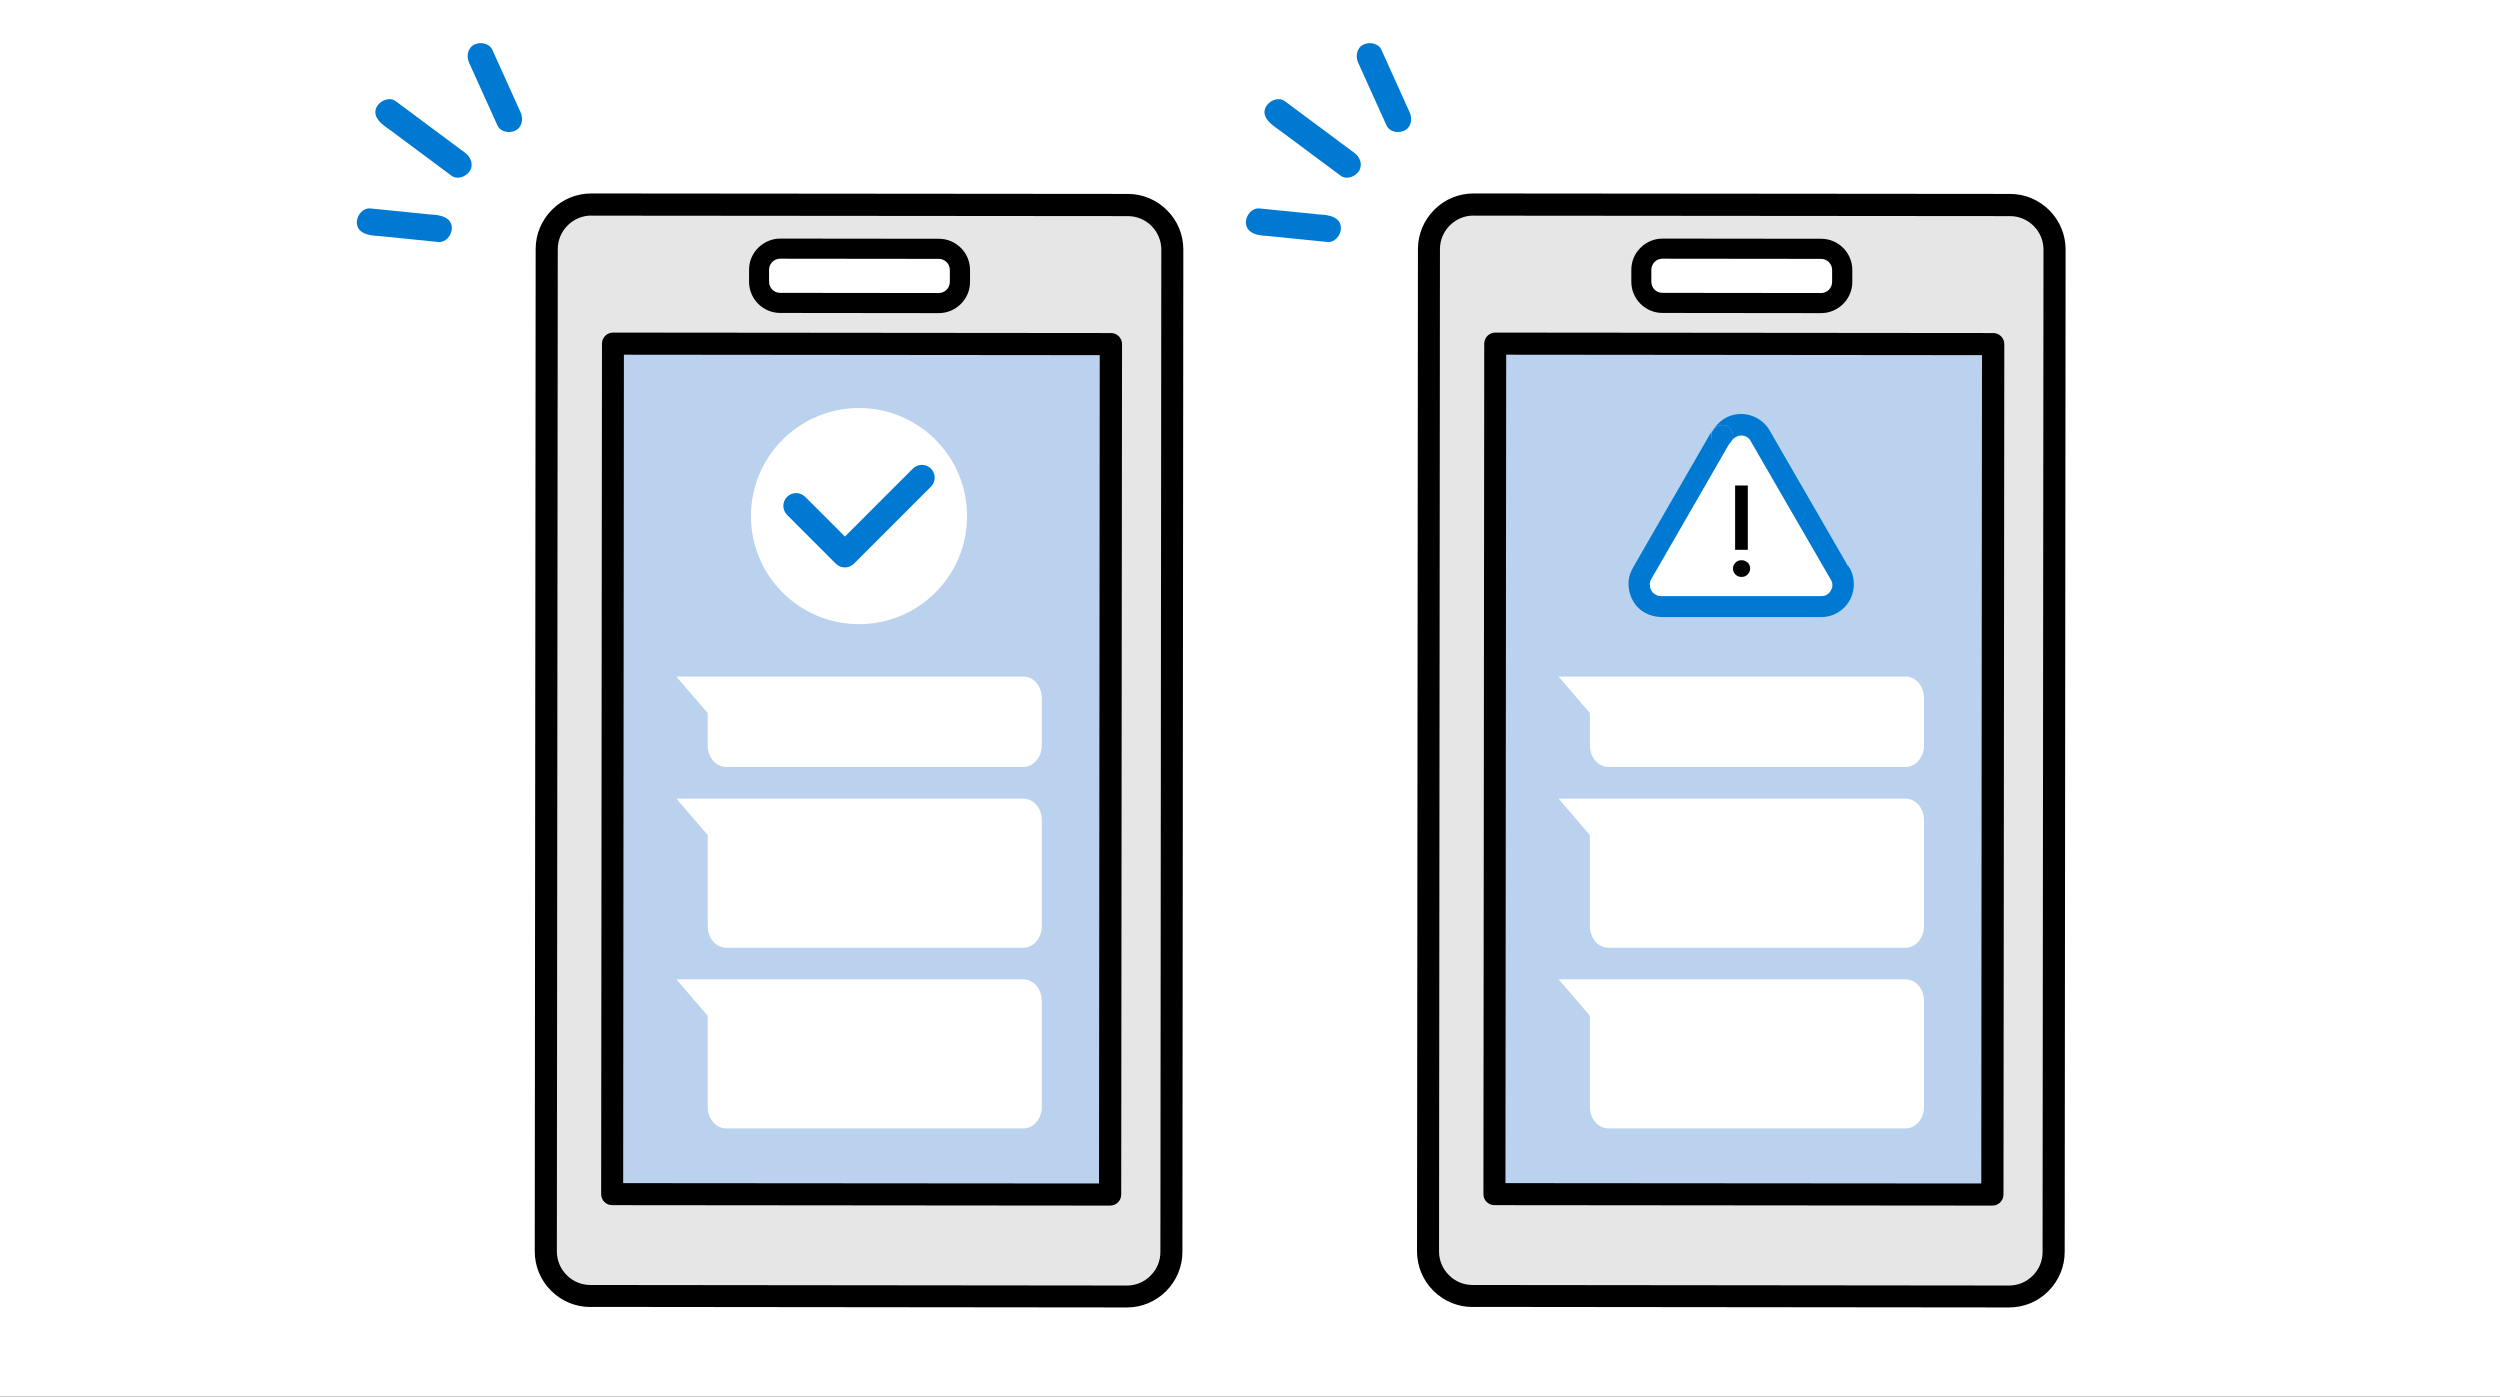 <svg width="290" height="162" viewBox="0 0 290 162" fill="none" xmlns="http://www.w3.org/2000/svg">
<rect x="0" y="0" width="290" height="162" fill="#333333" stroke="none"/>
<g clip-path="url(#clip0_1852_310149)">
<rect width="290" height="162" fill="white"/>
<g clip-path="url(#clip1_1852_310149)">
<path d="M41.393 25.685C41.329 27.083 42.802 27.338 43.893 27.369C46.203 27.603 48.513 27.836 50.823 28.069C51.682 28.154 52.349 27.348 52.413 26.564C52.477 25.166 51.004 24.911 49.912 24.879C47.602 24.646 45.292 24.413 42.982 24.18C42.124 24.095 41.456 24.901 41.393 25.685Z" fill="#0079D2"/>
<path d="M43.774 12.259C42.98 13.541 44.378 14.484 45.3 15.12C47.653 16.868 50.005 18.617 52.368 20.376C53.057 20.895 54.063 20.492 54.487 19.857C54.975 19.115 54.614 18.214 53.968 17.737C51.277 15.735 48.585 13.742 45.904 11.74C45.215 11.22 44.209 11.623 43.785 12.259H43.774Z" fill="#0079D2"/>
<path d="M54.416 7.278C55.508 9.704 56.61 12.12 57.701 14.547C58.062 15.331 59.111 15.49 59.799 15.14C60.584 14.748 60.721 13.773 60.393 13.042C59.301 10.616 58.199 8.2 57.108 5.773C56.748 4.989 55.699 4.83 55.01 5.18C54.226 5.572 54.088 6.547 54.416 7.278Z" fill="#0079D2"/>
<path d="M135.983 28.949C135.983 26.109 133.662 23.778 130.822 23.778L68.59 23.725C65.75 23.725 63.419 26.045 63.419 28.885L63.312 145.16C63.312 147.999 65.633 150.331 68.473 150.331L130.706 150.384C133.546 150.384 135.877 148.063 135.877 145.223L135.983 28.949Z" fill="#E6E6E6"/>
<path d="M68.474 149.8C67.245 149.8 66.08 149.313 65.2 148.433C64.321 147.554 63.844 146.388 63.844 145.159L63.95 28.884C63.95 26.331 66.027 24.254 68.591 24.254L130.824 24.307C132.053 24.307 133.218 24.794 134.098 25.674C134.977 26.553 135.454 27.719 135.454 28.948L135.348 145.223C135.348 147.776 133.271 149.853 130.718 149.853L68.474 149.8Z" fill="#E6E6E6"/>
<path d="M68.474 151.612C66.757 151.612 65.136 150.934 63.917 149.715C62.699 148.496 62.031 146.875 62.031 145.158L62.137 28.884C62.137 27.167 62.815 25.557 64.034 24.328C65.253 23.109 66.874 22.441 68.58 22.441L130.823 22.494C132.54 22.494 134.161 23.173 135.38 24.391C136.598 25.61 137.266 27.231 137.266 28.948L137.16 145.222C137.16 146.939 136.482 148.549 135.263 149.779C134.045 150.997 132.423 151.665 130.717 151.665L68.474 151.601V151.612ZM68.59 25.006C67.563 25.006 66.588 25.408 65.846 26.15C65.104 26.892 64.701 27.856 64.701 28.895L64.596 145.169C64.596 146.197 64.998 147.172 65.74 147.914C66.471 148.655 67.446 149.058 68.484 149.058L130.717 149.122C131.756 149.122 132.731 148.719 133.462 147.977C134.203 147.246 134.606 146.271 134.606 145.233L134.712 28.958C134.712 26.818 132.974 25.069 130.834 25.069L68.601 25.016L68.59 25.006Z" fill="black"/>
<path d="M68.475 151.081C66.896 151.081 65.413 150.467 64.3 149.344C63.177 148.22 62.562 146.737 62.562 145.158L62.669 28.884C62.669 27.305 63.283 25.821 64.406 24.709C65.529 23.596 67.013 22.971 68.581 22.971L130.814 23.024C132.393 23.024 133.876 23.638 134.989 24.762C136.102 25.885 136.727 27.368 136.716 28.947L136.61 145.222C136.61 146.79 135.996 148.273 134.872 149.397C133.749 150.509 132.266 151.134 130.697 151.134L68.465 151.071L68.475 151.081ZM68.592 24.475C67.416 24.475 66.314 24.931 65.477 25.768C64.639 26.605 64.184 27.707 64.173 28.884L64.067 145.158C64.067 146.334 64.523 147.436 65.36 148.273C66.197 149.11 67.299 149.577 68.475 149.577L130.708 149.64C131.884 149.64 132.997 149.185 133.823 148.347C134.66 147.51 135.127 146.408 135.127 145.232L135.233 28.958C135.233 26.52 133.251 24.539 130.825 24.539L68.592 24.486V24.475Z" fill="black"/>
<path d="M68.477 150.553C67.046 150.553 65.69 149.991 64.673 148.963C63.655 147.946 63.094 146.59 63.094 145.159L63.2 28.885C63.2 27.454 63.761 26.098 64.789 25.081C65.806 24.064 67.163 23.502 68.593 23.502L130.826 23.555C132.267 23.555 133.613 24.116 134.63 25.134C135.647 26.151 136.209 27.507 136.209 28.948L136.103 145.223C136.103 146.653 135.541 148.01 134.514 149.027C133.496 150.044 132.14 150.606 130.709 150.606L68.477 150.542V150.553ZM68.593 23.947C67.279 23.947 66.04 24.466 65.107 25.399C64.175 26.331 63.655 27.571 63.655 28.885L63.549 145.159C63.549 146.473 64.058 147.713 65.001 148.646C65.934 149.589 67.173 150.097 68.498 150.097L130.731 150.161C132.045 150.161 133.295 149.642 134.227 148.709C135.16 147.777 135.679 146.537 135.679 145.223L135.785 28.948C135.785 26.225 133.57 24 130.847 24L68.615 23.947H68.593Z" fill="black"/>
<path d="M127.961 39.926L71.1 39.873L71.047 98.832L71.016 138.515L128.766 138.568L128.861 39.926H127.961Z" fill="#BAD2ED"/>
<path d="M128.295 40.424H71.594V138.017H128.295V40.424Z" fill="#BAD2ED"/>
<path d="M71.006 139.797C70.667 139.797 70.338 139.659 70.105 139.426C69.862 139.182 69.734 138.865 69.734 138.515L69.83 39.862C69.83 39.152 70.402 38.58 71.112 38.58L128.873 38.633C129.583 38.633 130.155 39.205 130.155 39.915L130.06 138.568C130.06 139.278 129.488 139.85 128.778 139.85L71.016 139.797H71.006ZM72.288 137.243L127.485 137.286L127.57 41.197L72.373 41.144L72.288 137.233V137.243Z" fill="black"/>
<path d="M108.899 36.322L90.504 36.301C89.54 36.301 88.628 35.92 87.95 35.242C87.272 34.563 86.891 33.652 86.891 32.677V31.289C86.891 30.325 87.272 29.414 87.961 28.735C88.65 28.057 89.55 27.676 90.515 27.676L108.91 27.697C109.874 27.697 110.786 28.078 111.464 28.757C112.142 29.435 112.523 30.346 112.523 31.321V32.709C112.523 33.673 112.142 34.585 111.453 35.263C110.764 35.941 109.864 36.322 108.899 36.322ZM90.504 31.3V32.688H108.899V31.321L90.504 31.3Z" fill="black"/>
<path d="M90.493 33.971C89.783 33.971 89.211 33.399 89.211 32.689V31.29C89.211 30.591 89.783 30.008 90.493 30.008L108.899 30.029C109.609 30.029 110.181 30.601 110.181 31.311V32.71C110.181 33.409 109.609 33.992 108.899 33.992L90.493 33.971Z" fill="white"/>
<path d="M118.706 78.487H78.461L82.096 82.715V86.477C82.096 87.854 83.049 88.967 84.236 88.967H118.706C119.882 88.967 120.847 87.854 120.847 86.477V80.967C120.847 79.589 119.893 78.477 118.706 78.477V78.487Z" fill="white"/>
<path d="M118.706 92.643H78.461L82.096 96.871V107.446C82.096 108.823 83.049 109.936 84.236 109.936H118.706C119.882 109.936 120.847 108.823 120.847 107.446V95.133C120.847 93.755 119.893 92.643 118.706 92.643Z" fill="white"/>
<path d="M118.706 113.604H78.461L82.096 117.831V128.407C82.096 129.784 83.049 130.897 84.236 130.897H118.706C119.882 130.897 120.847 129.784 120.847 128.407V116.094C120.847 114.716 119.893 113.604 118.706 113.604Z" fill="white"/>
<path d="M99.645 72.403C106.568 72.403 112.18 66.791 112.18 59.868C112.18 52.944 106.568 47.332 99.645 47.332C92.722 47.332 87.109 52.944 87.109 59.868C87.109 66.791 92.722 72.403 99.645 72.403Z" fill="white"/>
<path d="M107.991 54.358C107.715 54.083 107.334 53.924 106.942 53.924C106.55 53.924 106.179 54.083 105.893 54.358L98.009 62.242L93.4 57.633C93.124 57.357 92.743 57.198 92.351 57.198C91.959 57.198 91.588 57.357 91.302 57.633C91.026 57.908 90.867 58.29 90.867 58.682C90.867 59.074 91.026 59.445 91.302 59.731L96.96 65.389C97.236 65.665 97.617 65.824 98.009 65.824C98.401 65.824 98.772 65.665 99.058 65.389L107.991 56.456C108.267 56.181 108.425 55.799 108.425 55.407C108.425 55.015 108.267 54.644 107.991 54.358Z" fill="#0079D2"/>
<path d="M144.525 25.685C144.462 27.083 145.935 27.338 147.026 27.369C149.336 27.603 151.646 27.836 153.956 28.069C154.815 28.154 155.482 27.348 155.546 26.564C155.609 25.166 154.136 24.911 153.045 24.879C150.735 24.646 148.425 24.413 146.115 24.18C145.257 24.095 144.589 24.901 144.525 25.685Z" fill="#0079D2"/>
<path d="M146.915 12.259C146.12 13.541 147.519 14.484 148.441 15.12C150.793 16.868 153.146 18.617 155.509 20.376C156.197 20.895 157.204 20.492 157.628 19.857C158.115 19.115 157.755 18.214 157.109 17.737C154.417 15.735 151.726 13.742 149.045 11.74C148.356 11.22 147.349 11.623 146.926 12.259H146.915Z" fill="#0079D2"/>
<path d="M157.549 7.278C158.641 9.704 159.743 12.12 160.834 14.547C161.194 15.331 162.243 15.49 162.932 15.14C163.716 14.748 163.854 13.773 163.526 13.042C162.434 10.616 161.332 8.2 160.241 5.773C159.88 4.989 158.831 4.83 158.143 5.18C157.358 5.572 157.221 6.547 157.549 7.278Z" fill="#0079D2"/>
<path d="M238.326 28.949C238.326 26.109 236.006 23.778 233.166 23.778L170.933 23.725C168.093 23.725 165.762 26.045 165.762 28.885L165.656 145.16C165.656 147.999 167.977 150.331 170.817 150.331L233.049 150.384C235.889 150.384 238.22 148.063 238.22 145.223L238.326 28.949Z" fill="#E6E6E6"/>
<path d="M170.81 149.8C169.581 149.8 168.416 149.313 167.536 148.433C166.657 147.554 166.18 146.388 166.18 145.159L166.286 28.884C166.286 26.331 168.363 24.254 170.927 24.254L233.16 24.307C234.389 24.307 235.554 24.794 236.434 25.674C237.313 26.553 237.79 27.719 237.79 28.948L237.684 145.223C237.684 147.776 235.607 149.853 233.054 149.853L170.81 149.8Z" fill="#E6E6E6"/>
<path d="M170.818 151.612C169.101 151.612 167.48 150.934 166.261 149.715C165.043 148.496 164.375 146.875 164.375 145.158L164.481 28.884C164.481 27.167 165.159 25.557 166.378 24.328C167.596 23.109 169.218 22.441 170.924 22.441L233.167 22.494C234.884 22.494 236.505 23.173 237.723 24.391C238.942 25.61 239.61 27.231 239.61 28.948L239.504 145.222C239.504 146.939 238.825 148.549 237.607 149.779C236.388 150.997 234.767 151.665 233.061 151.665L170.818 151.601V151.612ZM170.924 25.006C169.896 25.006 168.921 25.408 168.179 26.15C167.437 26.892 167.035 27.856 167.035 28.895L166.929 145.169C166.929 146.197 167.331 147.172 168.073 147.914C168.804 148.655 169.779 149.058 170.818 149.058L233.05 149.122C234.089 149.122 235.064 148.719 235.795 147.977C236.537 147.246 236.939 146.271 236.939 145.233L237.045 28.958C237.045 26.818 235.307 25.069 233.167 25.069L170.934 25.016L170.924 25.006Z" fill="black"/>
<path d="M170.811 151.081C169.232 151.081 167.749 150.467 166.636 149.344C165.513 148.22 164.898 146.737 164.898 145.158L165.004 28.884C165.004 27.305 165.619 25.821 166.742 24.709C167.865 23.596 169.349 22.971 170.917 22.971L233.15 23.024C234.729 23.024 236.212 23.638 237.325 24.762C238.438 25.885 239.063 27.368 239.052 28.947L238.946 145.222C238.946 146.79 238.332 148.273 237.208 149.397C236.085 150.509 234.602 151.134 233.033 151.134L170.801 151.071L170.811 151.081ZM170.917 24.475C169.741 24.475 168.639 24.931 167.802 25.768C166.965 26.605 166.509 27.707 166.498 28.884L166.393 145.158C166.393 146.334 166.848 147.436 167.685 148.273C168.522 149.11 169.624 149.577 170.801 149.577L233.033 149.64C234.21 149.64 235.322 149.185 236.149 148.347C236.986 147.51 237.452 146.408 237.452 145.232L237.558 28.958C237.558 26.52 235.577 24.539 233.15 24.539L170.917 24.486V24.475Z" fill="black"/>
<path d="M170.82 150.553C169.39 150.553 168.034 149.991 167.016 148.963C165.999 147.946 165.438 146.59 165.438 145.159L165.543 28.885C165.543 27.454 166.105 26.098 167.133 25.081C168.15 24.064 169.507 23.502 170.937 23.502L233.17 23.555C234.611 23.555 235.957 24.116 236.974 25.134C237.991 26.151 238.553 27.507 238.553 28.948L238.447 145.223C238.447 146.653 237.885 148.01 236.857 149.027C235.84 150.044 234.484 150.606 233.053 150.606L170.82 150.542V150.553ZM170.926 23.947C169.612 23.947 168.373 24.466 167.44 25.399C166.508 26.331 165.989 27.571 165.989 28.885L165.883 145.159C165.883 146.473 166.391 147.713 167.334 148.646C168.267 149.589 169.507 150.097 170.831 150.097L233.064 150.161C234.378 150.161 235.628 149.642 236.561 148.709C237.493 147.777 238.012 146.537 238.012 145.223L238.118 28.948C238.118 26.225 235.904 24 233.18 24L170.948 23.947H170.926Z" fill="black"/>
<path d="M230.307 39.926L173.447 39.873L173.394 98.832L173.352 138.515L231.113 138.568L231.208 39.926H230.307Z" fill="#BAD2ED"/>
<path d="M230.639 40.424H173.938V138.017H230.639V40.424Z" fill="#BAD2ED"/>
<path d="M173.35 139.797C173.011 139.797 172.682 139.659 172.449 139.426C172.205 139.182 172.078 138.865 172.078 138.515L172.173 39.862C172.173 39.152 172.746 38.58 173.456 38.58L231.217 38.633C231.927 38.633 232.499 39.205 232.499 39.915L232.404 138.568C232.404 139.278 231.831 139.85 231.121 139.85L173.36 139.797H173.35ZM174.632 137.243L229.829 137.286L229.913 41.197L174.717 41.144L174.632 137.233V137.243Z" fill="black"/>
<path d="M211.243 36.322L192.848 36.301C191.883 36.301 190.972 35.92 190.294 35.242C189.616 34.563 189.234 33.652 189.234 32.677V31.289C189.234 30.325 189.616 29.414 190.305 28.735C190.993 28.057 191.894 27.676 192.858 27.676L211.254 27.697C212.218 27.697 213.129 28.078 213.807 28.757C214.486 29.435 214.867 30.346 214.867 31.321V32.709C214.867 33.673 214.486 34.585 213.797 35.263C213.108 35.941 212.207 36.322 211.243 36.322ZM192.837 31.3V32.688H211.233V31.321L192.837 31.3Z" fill="black"/>
<path d="M192.837 33.971C192.127 33.971 191.555 33.399 191.555 32.689V31.29C191.555 30.591 192.127 30.008 192.837 30.008L211.243 30.029C211.953 30.029 212.525 30.601 212.525 31.311V32.71C212.525 33.409 211.953 33.992 211.243 33.992L192.837 33.971Z" fill="white"/>
<path d="M221.042 78.487H180.797L184.431 82.715V86.477C184.431 87.854 185.385 88.967 186.572 88.967H221.042C222.218 88.967 223.183 87.854 223.183 86.477V80.967C223.183 79.589 222.229 78.477 221.042 78.477V78.487Z" fill="white"/>
<path d="M221.042 92.643H180.797L184.431 96.871V107.446C184.431 108.823 185.385 109.936 186.572 109.936H221.042C222.218 109.936 223.183 108.823 223.183 107.446V95.133C223.183 93.755 222.229 92.643 221.042 92.643Z" fill="white"/>
<path d="M221.042 113.604H180.797L184.431 117.831V128.407C184.431 129.784 185.385 130.897 186.572 130.897H221.042C222.218 130.897 223.183 129.784 223.183 128.407V116.094C223.183 114.716 222.229 113.604 221.042 113.604Z" fill="white"/>
<path d="M204.178 50.555C203.193 48.859 200.745 48.859 199.76 50.555L190.488 66.629C189.502 68.336 190.732 70.455 192.702 70.455H211.267C213.228 70.444 214.457 68.314 213.471 66.619L204.178 50.555Z" fill="white"/>
<path d="M214.389 65.708C213.297 63.811 212.195 61.914 211.104 60.017C209.61 57.432 208.115 54.846 206.621 52.261C206.197 51.53 205.784 50.809 205.36 50.078C205.244 49.866 205.127 49.665 204.968 49.474C204.163 48.467 202.902 47.916 201.609 48.033C200.316 48.16 199.289 48.913 198.632 50.014C198.981 49.4 199.638 49.135 200.306 49.421C200.867 49.654 201.196 50.449 200.942 51.021C200.942 51.021 200.942 51.042 200.91 51.095C200.91 51.106 200.899 51.117 200.889 51.127C200.931 51.085 200.963 51.032 201.005 50.979C201.026 50.958 201.048 50.926 201.069 50.905C201.058 50.905 201.037 50.926 201.026 50.926C201.058 50.926 201.228 50.714 201.101 50.862C201.09 50.873 201.079 50.894 201.069 50.905C201.143 50.862 201.228 50.767 201.291 50.724C201.291 50.724 201.313 50.724 201.323 50.714C201.313 50.714 201.323 50.693 201.419 50.661C201.419 50.661 201.44 50.65 201.44 50.64C201.44 50.64 201.429 50.65 201.419 50.661C201.503 50.629 201.577 50.597 201.662 50.576C201.641 50.576 201.62 50.576 201.599 50.576C201.44 50.587 201.906 50.481 201.673 50.566C201.673 50.566 201.673 50.566 201.662 50.566C201.705 50.566 201.736 50.555 201.779 50.544C201.853 50.544 201.927 50.534 202.012 50.523C201.991 50.523 201.959 50.523 201.938 50.513C201.959 50.513 202.266 50.513 202.065 50.513C202.044 50.513 202.033 50.513 202.012 50.513C202.054 50.513 202.107 50.513 202.15 50.523C202.245 50.534 202.34 50.576 202.436 50.587C202.415 50.587 202.393 50.576 202.383 50.566C202.203 50.481 202.478 50.597 202.499 50.597C202.478 50.597 202.457 50.597 202.436 50.597C202.457 50.597 202.489 50.618 202.51 50.629C202.542 50.64 202.679 50.724 202.722 50.746C202.679 50.714 202.499 50.587 202.679 50.714C202.743 50.756 202.743 50.756 202.722 50.746C202.775 50.788 202.828 50.83 202.881 50.883C202.881 50.883 202.902 50.883 202.923 50.926C202.923 50.926 202.923 50.936 202.934 50.947C202.955 50.968 202.976 50.989 202.987 50.989C202.987 50.989 202.966 50.989 202.955 50.979C203.019 51.064 203.082 51.159 203.135 51.254C203.135 51.254 203.135 51.265 203.146 51.276C203.432 51.763 203.718 52.261 203.993 52.748C205.35 55.101 206.717 57.453 208.073 59.806C209.345 62.01 210.627 64.214 211.898 66.418C212.036 66.662 212.184 66.905 212.322 67.149C212.333 67.17 212.354 67.191 212.365 67.223C212.365 67.234 212.386 67.244 212.396 67.266C212.396 67.276 212.407 67.287 212.418 67.297C212.418 67.297 212.418 67.308 212.428 67.319C212.428 67.319 212.428 67.319 212.418 67.308C212.439 67.361 212.46 67.414 212.481 67.467C212.492 67.509 212.513 67.552 212.524 67.594C212.502 67.35 212.608 67.838 212.524 67.615C212.524 67.615 212.524 67.605 212.524 67.594C212.524 67.689 212.545 67.785 212.555 67.88C212.555 67.817 212.555 67.785 212.555 67.922C212.555 68.156 212.555 67.922 212.555 67.88C212.555 67.912 212.555 67.954 212.555 67.975C212.545 68.06 212.524 68.156 212.502 68.24C212.502 68.219 212.513 68.198 212.524 68.177C212.598 68.018 212.449 68.505 212.492 68.261C212.492 68.261 212.492 68.251 212.492 68.24C212.481 68.272 212.471 68.314 212.449 68.346C212.418 68.431 212.333 68.526 212.301 68.622C212.312 68.601 212.322 68.59 212.343 68.569C212.471 68.41 212.29 68.643 212.29 68.664C212.29 68.654 212.301 68.632 212.312 68.622C212.29 68.643 212.28 68.664 212.259 68.685C212.227 68.717 212.195 68.76 212.163 68.791C212.163 68.791 212.184 68.791 212.195 68.781C212.184 68.781 212.174 68.791 212.153 68.802C212.153 68.802 212.142 68.813 212.131 68.823C212.079 68.887 212.047 68.897 212.047 68.876C212.004 68.918 211.962 68.95 211.909 68.982C211.909 68.982 211.909 69.003 211.856 69.025C211.856 69.025 211.835 69.025 211.824 69.035C211.803 69.046 211.771 69.067 211.771 69.078C211.771 69.078 211.782 69.056 211.792 69.046C211.718 69.078 211.655 69.099 211.58 69.12C211.58 69.12 211.591 69.12 211.602 69.12C211.602 69.12 211.58 69.12 211.549 69.12C211.538 69.12 211.517 69.13 211.506 69.13C211.432 69.152 211.432 69.141 211.464 69.13C211.464 69.13 211.453 69.13 211.443 69.13C211.337 69.141 211.231 69.152 211.125 69.152C211.093 69.152 211.051 69.152 211.019 69.152C209.069 69.152 207.119 69.152 205.17 69.152C202.213 69.152 199.267 69.152 196.311 69.152C195.315 69.152 194.319 69.152 193.333 69.152C193.111 69.152 192.878 69.152 192.655 69.152C192.454 69.152 192.899 69.183 192.655 69.152C192.539 69.141 192.433 69.109 192.316 69.099C192.327 69.099 192.337 69.099 192.359 69.12C192.507 69.205 192.051 69.056 192.316 69.099C192.316 69.099 192.21 69.056 192.168 69.035C192.115 69.014 192.072 68.982 192.019 68.961C192.051 68.982 192.072 68.993 192.072 69.003C192.072 69.003 192.051 68.993 192.019 68.961C191.998 68.961 191.988 68.94 191.967 68.94C191.903 68.908 191.924 68.918 191.967 68.94C191.977 68.94 191.988 68.94 192.009 68.961C191.914 68.887 191.755 68.749 191.733 68.738C191.733 68.738 191.755 68.76 191.755 68.77C191.903 68.972 191.596 68.654 191.723 68.738C191.702 68.707 191.67 68.675 191.649 68.643C191.638 68.622 191.585 68.537 191.543 68.463C191.553 68.505 191.543 68.537 191.511 68.41C191.5 68.389 191.49 68.378 191.479 68.378C191.479 68.378 191.49 68.378 191.5 68.378C191.479 68.325 191.458 68.272 191.437 68.219C191.437 68.209 191.415 68.166 191.405 68.124C191.405 68.145 191.405 68.166 191.415 68.187C191.437 68.283 191.415 68.24 191.384 68.06C191.384 68.06 191.384 68.081 191.405 68.113C191.405 68.092 191.405 68.081 191.405 68.06C191.394 67.965 191.394 67.87 191.384 67.763V67.785C191.331 67.933 191.363 67.53 191.384 67.689C191.384 67.71 191.384 67.732 191.384 67.753C191.394 67.7 191.394 67.626 191.405 67.573C191.405 67.52 191.426 67.467 191.437 67.414C191.437 67.414 191.437 67.414 191.437 67.393C191.426 67.435 191.415 67.477 191.415 67.477C191.415 67.477 191.415 67.435 191.437 67.393C191.458 67.319 191.468 67.255 191.437 67.393C191.49 67.276 191.585 67.106 191.596 67.085C191.659 66.979 191.723 66.873 191.786 66.757C192.21 66.026 192.634 65.284 193.058 64.553C194.51 62.031 195.961 59.52 197.413 56.998C198.504 55.101 199.607 53.204 200.698 51.297C200.751 51.212 200.804 51.117 200.857 51.032C200.497 51.604 199.871 51.858 199.214 51.583C198.632 51.339 198.282 50.481 198.621 49.909C197.773 51.382 196.926 52.854 196.078 54.317C194.541 56.976 193.016 59.636 191.479 62.285C190.928 63.239 190.377 64.192 189.837 65.136C189.423 65.856 188.968 66.555 188.915 67.424C188.83 68.77 189.381 70.126 190.525 70.9C191.257 71.388 192.03 71.578 192.91 71.578C193.609 71.578 194.308 71.578 195.008 71.578C197.9 71.578 200.804 71.578 203.697 71.578C206.092 71.578 208.486 71.578 210.881 71.578C211.04 71.578 211.21 71.578 211.369 71.578C212.439 71.568 213.498 71.038 214.177 70.211C215.003 69.205 215.247 67.88 214.887 66.64C214.781 66.259 214.569 65.92 214.378 65.581L214.389 65.708Z" fill="#0079D2"/>
<path d="M212.438 67.327C212.438 67.327 212.438 67.316 212.438 67.305C212.438 67.305 212.438 67.295 212.438 67.284C212.438 67.274 212.417 67.252 212.406 67.242C212.364 67.189 212.353 67.242 212.449 67.327H212.438Z" fill="#0079D2"/>
<path d="M212.36 68.598C212.36 68.598 212.339 68.63 212.318 68.651C212.318 68.662 212.307 68.683 212.297 68.694C212.297 68.672 212.477 68.439 212.35 68.598H212.36Z" fill="#0079D2"/>
<path d="M202.688 50.725C202.508 50.598 202.688 50.725 202.73 50.757C202.762 50.768 202.762 50.757 202.688 50.725Z" fill="#0079D2"/>
<path d="M212.545 68.207C212.545 68.207 212.524 68.249 212.524 68.27C212.524 68.27 212.524 68.281 212.524 68.292C212.481 68.535 212.619 68.059 212.556 68.207H212.545Z" fill="#0079D2"/>
<path d="M201.023 50.925C201.023 50.925 201.045 50.915 201.066 50.904C201.076 50.893 201.087 50.883 201.098 50.862C201.225 50.703 201.055 50.915 201.023 50.925Z" fill="#0079D2"/>
<path d="M202.378 50.584C202.378 50.584 202.42 50.606 202.431 50.606C202.452 50.606 202.473 50.606 202.494 50.606C202.473 50.606 202.187 50.489 202.378 50.574V50.584Z" fill="#0079D2"/>
<path d="M200.946 51.02C200.946 51.02 200.925 51.072 200.914 51.094C200.946 51.041 200.956 51.02 200.946 51.02Z" fill="#0079D2"/>
<path d="M211.82 69.065C211.82 69.065 211.842 69.065 211.852 69.054C211.873 69.043 211.905 69.022 211.916 69.022C211.916 69.022 211.926 69.022 211.937 69.012C211.937 69.012 211.873 69.012 211.82 69.075V69.065Z" fill="#0079D2"/>
<path d="M199.234 51.688C199.891 51.963 200.506 51.709 200.877 51.137C200.802 51.2 200.93 51.02 200.951 51.02C201.216 50.448 200.887 49.664 200.315 49.42C199.647 49.134 198.99 49.41 198.641 50.014C198.302 50.575 198.651 51.444 199.234 51.688Z" fill="#0079D2"/>
<path d="M201.938 50.523C201.938 50.523 201.98 50.523 202.012 50.534C202.033 50.534 202.043 50.534 202.065 50.534C202.266 50.523 201.959 50.534 201.938 50.534V50.523Z" fill="#0079D2"/>
<path d="M201.612 50.574C201.612 50.574 201.654 50.574 201.675 50.574C201.675 50.574 201.676 50.574 201.686 50.574C201.919 50.489 201.453 50.595 201.612 50.585V50.574Z" fill="#0079D2"/>
<path d="M212.545 67.613C212.545 67.613 212.545 67.624 212.545 67.635C212.619 67.857 212.513 67.359 212.545 67.613Z" fill="#0079D2"/>
<path d="M202.973 50.998C202.973 50.998 202.951 50.977 202.951 50.966C202.93 50.945 202.909 50.913 202.898 50.902C202.898 50.902 202.92 50.966 202.983 50.998H202.973Z" fill="#0079D2"/>
<path d="M191.775 68.822C191.775 68.822 191.765 68.801 191.754 68.79C191.617 68.705 191.934 69.023 191.786 68.822H191.775Z" fill="#0079D2"/>
<path d="M191.446 68.249C191.446 68.249 191.446 68.207 191.435 68.186C191.435 68.154 191.414 68.133 191.414 68.133C191.456 68.313 191.456 68.345 191.446 68.26V68.249Z" fill="#0079D2"/>
<path d="M191.469 67.487C191.479 67.424 191.501 67.36 191.469 67.487V67.487Z" fill="#0079D2"/>
<path d="M200.868 51.136C200.868 51.136 200.89 51.104 200.9 51.094C200.911 51.072 200.921 51.041 200.932 51.02C200.921 51.02 200.784 51.21 200.858 51.136H200.868Z" fill="#0079D2"/>
<path d="M191.526 68.439V68.461C191.537 68.482 191.547 68.492 191.569 68.524C191.569 68.492 191.537 68.45 191.516 68.439H191.526Z" fill="#0079D2"/>
<path d="M191.404 67.859V67.838C191.404 67.817 191.404 67.795 191.404 67.774C191.383 67.615 191.351 68.018 191.404 67.87V67.859Z" fill="#0079D2"/>
<path d="M191.992 69.002C191.992 69.002 192.024 69.023 192.046 69.023C192.024 69.023 192.014 69.013 192.003 69.002H191.992Z" fill="#0079D2"/>
<path d="M192.663 69.215C192.462 69.215 192.907 69.247 192.663 69.215V69.215Z" fill="#0079D2"/>
<path d="M212.078 68.896C212.078 68.896 212.142 68.844 212.184 68.822C212.11 68.854 212.078 68.886 212.078 68.907V68.896Z" fill="#0079D2"/>
<path d="M200.878 51.137C200.878 51.127 200.888 51.116 200.899 51.105C200.899 51.127 200.878 51.137 200.867 51.148L200.878 51.137Z" fill="#0079D2"/>
<path d="M211.484 69.172C211.484 69.172 211.537 69.172 211.569 69.161C211.58 69.161 211.59 69.161 211.601 69.15C211.569 69.15 211.506 69.161 211.484 69.182V69.172Z" fill="#0079D2"/>
<path d="M192.355 69.172C192.355 69.172 192.334 69.162 192.312 69.151C192.048 69.109 192.493 69.246 192.355 69.172Z" fill="#0079D2"/>
<path d="M201.418 50.649C201.387 50.67 201.344 50.692 201.312 50.702C201.323 50.702 201.387 50.681 201.418 50.639V50.649Z" fill="#0079D2"/>
<path d="M202.746 56.318H201.273V63.778H202.746V56.318Z" fill="black"/>
<path d="M202.729 65.272C202.539 65.082 202.306 64.986 202.02 64.986C201.733 64.986 201.49 65.082 201.31 65.272C201.119 65.463 201.023 65.696 201.023 65.961C201.023 66.216 201.119 66.449 201.31 66.639C201.5 66.83 201.733 66.925 202.02 66.925C202.306 66.925 202.549 66.83 202.729 66.629C202.92 66.427 203.016 66.205 203.016 65.94C203.016 65.675 202.92 65.442 202.729 65.251V65.272Z" fill="black"/>
</g>
</g>
<defs>
<clipPath id="clip0_1852_310149">
<rect width="290" height="162" fill="white"/>
</clipPath>
<clipPath id="clip1_1852_310149">
<rect width="198.217" height="146.665" fill="white" transform="translate(41.391 5)"/>
</clipPath>
</defs>
</svg>
